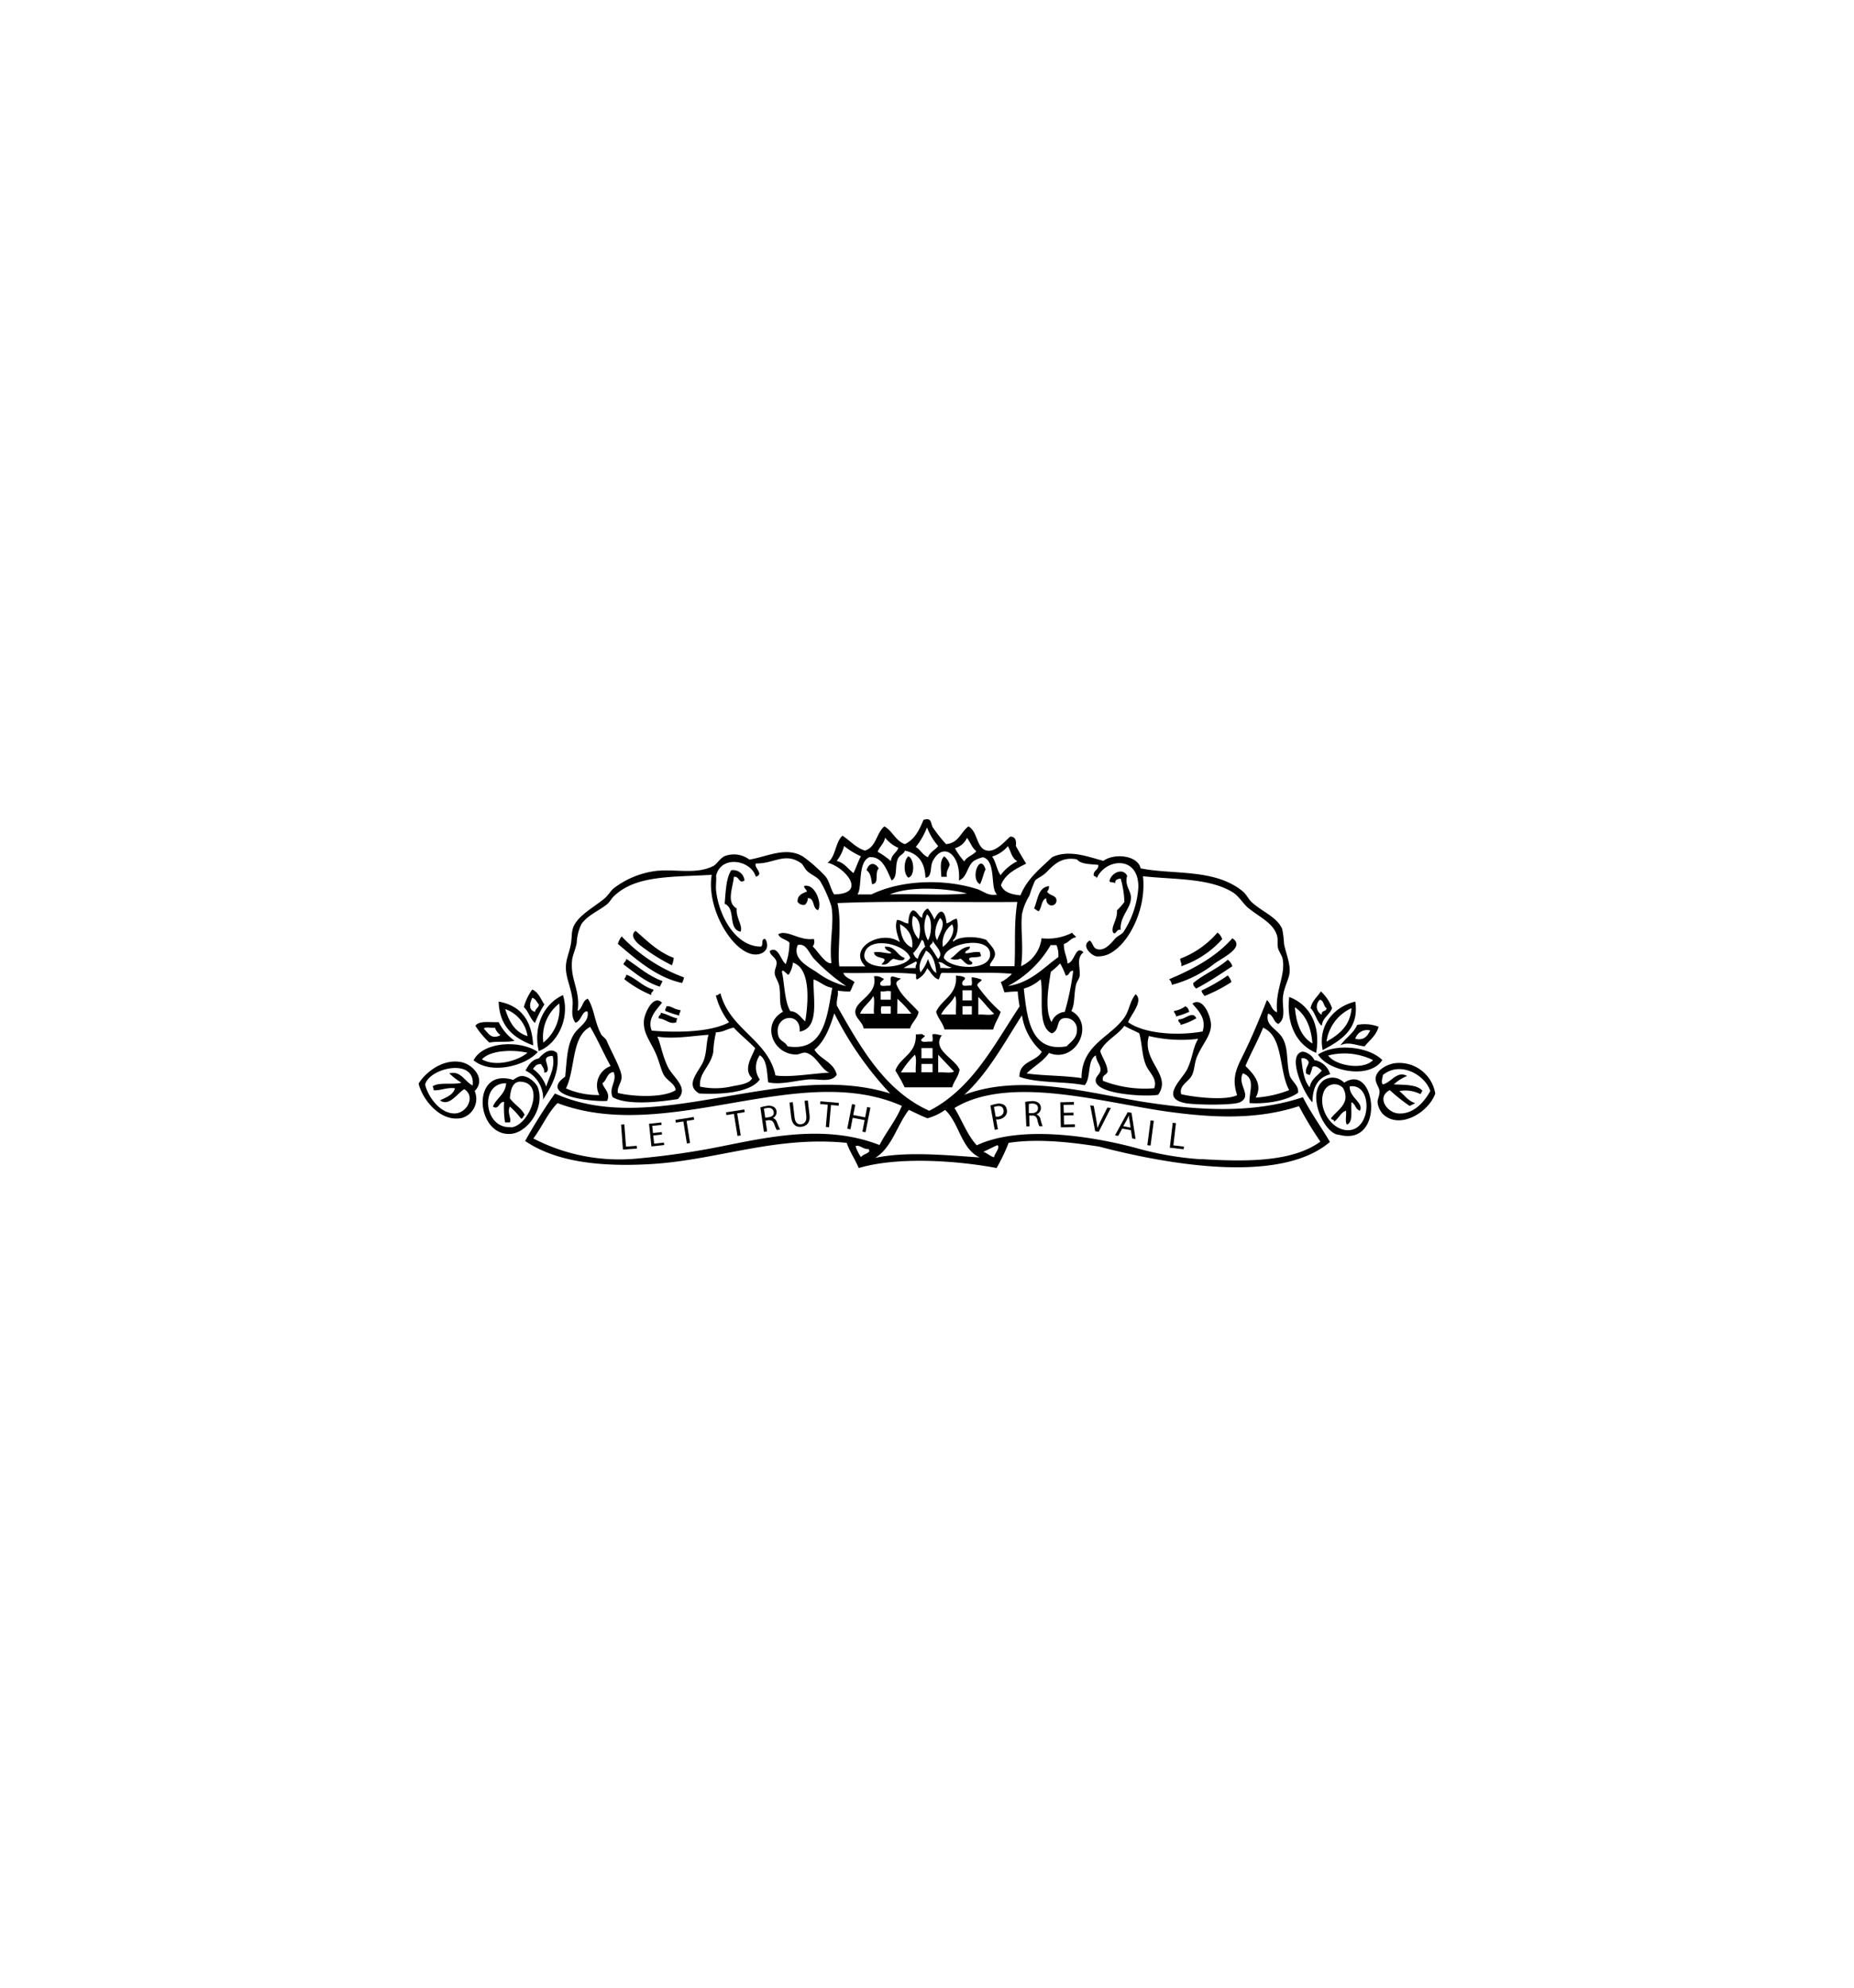 <svg id="Layer_1" data-name="Layer 1" xmlns="http://www.w3.org/2000/svg" viewBox="0 0 280 300"><defs><style>.cls-1{fill:none;}</style></defs><title>times of india logo</title><path class="cls-1" d="M176.42,167.77c-9.79-1.34-24-5.65-32.34-.57,1.15,1.85,1.92,4.08,3.37,5.63,7.08-3.33,18.93-1,24.61.56a47.53,47.53,0,0,0,9.28,1.55c6.44.38,13.73.55,18-2.67a51.6,51.6,0,0,1-3.23-5.35C189.7,169,183,168.66,176.42,167.77Zm-24.52.53a1.6,1.6,0,0,1-1.07.62,1.8,1.8,0,0,1-.39,0l.27,1.49-.48.09-.66-3.67a4.55,4.55,0,0,1,.91-.25,1.59,1.59,0,0,1,1.1.12,1,1,0,0,1,.47.72A1.09,1.09,0,0,1,151.9,168.3Zm5,1.68a4.61,4.61,0,0,1-.28-.9c-.12-.52-.34-.71-.78-.71l-.46,0,.05,1.63-.49,0-.12-3.73a6.08,6.08,0,0,1,.94-.11,1.53,1.53,0,0,1,1.11.28,1,1,0,0,1,.32.71,1,1,0,0,1-.68,1v0a1,1,0,0,1,.58.74,7.87,7.87,0,0,0,.31,1Zm3.3.17-.08-3.78,2.05-.05v.41l-1.56,0,0,1.2,1.46,0v.4l-1.46,0,0,1.37,1.63,0v.41Zm5.72.65-.54-.07-.75-3.91.53.07.35,1.92c.09.53.17,1,.22,1.45h0a14,14,0,0,1,.61-1.35l.87-1.77.52.07Zm5.06,1-.19-1.24-1.32-.24-.6,1.1-.49-.08,1.92-3.5.58.1.61,3.95Zm3.07.88-.49-.07.49-3.75.49.06Zm4.7.76-2.09-.24.44-3.76.49.06-.39,3.35,1.6.19Z"/><path class="cls-1" d="M150.56,167a2.91,2.91,0,0,0-.45.12l.26,1.45a2,2,0,0,0,.4,0c.59-.11.89-.46.8-1S151.09,166.9,150.56,167Z"/><path class="cls-1" d="M155.81,166.58a2.73,2.73,0,0,0-.48.06l0,1.38.5,0c.52,0,.84-.31.83-.75S156.33,166.56,155.81,166.58Z"/><path class="cls-1" d="M170.52,168.33h0c-.09.21-.19.43-.3.64l-.56,1,1.13.2-.18-1.14C170.55,168.79,170.54,168.56,170.52,168.33Z"/><path class="cls-1" d="M131.14,173.39c-.81.11-1.41-.74-2-.42a6.53,6.53,0,0,0,.85,1.69c.48-.57.86-.38,1.26-1C131.17,173.64,131.12,173.56,131.14,173.39Z"/><path class="cls-1" d="M136.2,166.92c-15.61-6.89-35.37,5.87-52-.42-1.49,1.5-2.36,3.64-3.65,5.34a28.24,28.24,0,0,0,16,3A115.87,115.87,0,0,0,109.06,173c7.21-1.41,15.73-3.29,23.77-.14C133.88,170.78,135.31,169.13,136.2,166.92Zm-42.12,6.59-.28-3.78.49,0,.25,3.36,1.62-.12,0,.41Zm4.3-.48L98,169.61l1.85-.2,0,.37-1.41.15.12,1.08,1.32-.14,0,.36-1.32.15.13,1.23,1.48-.16,0,.37Zm5.85-.52-.49.08-.54-3.33-1.13.18L102,169l2.77-.44.06.41-1.14.18Zm7.64-1.14-.49.08-.53-3.33-1.14.18-.07-.41,2.77-.44.06.41-1.14.18Zm5.44-.89a4.83,4.83,0,0,1-.37-.86c-.19-.5-.42-.66-.87-.62l-.45.07.24,1.62-.49.07-.54-3.69a5,5,0,0,1,.92-.21,1.51,1.51,0,0,1,1.13.15.91.91,0,0,1,.4.67,1,1,0,0,1-.56,1v0c.3.05.51.3.66.67a8.52,8.52,0,0,0,.43,1Zm3.69-.41c-.77.09-1.4-.28-1.54-1.45l-.25-2.21.49-.06.26,2.23c.09.84.51,1.15,1,1.1s.87-.48.78-1.3l-.26-2.23.49-.06.25,2.2C122.37,169.44,121.81,170,121,170.07Zm5.66-3.19-1.16-.1-.29,3.35-.49,0,.29-3.36-1.15-.1,0-.41,2.79.24Zm4.06,4-.48-.09.34-1.74-1.8-.35-.34,1.74-.48-.1.72-3.71.49.09-.31,1.56,1.8.35.3-1.56.49.1Z"/><path class="cls-1" d="M115.84,167.23a2,2,0,0,0-.47.11l.2,1.36.49-.07c.52-.07.8-.41.74-.83S116.35,167.15,115.84,167.23Z"/><path d="M137.19,129.24c-.72.56-.79,2.66,0,3.23C138.26,132.15,138.05,129.58,137.19,129.24Z"/><path d="M143,132.33c-.15-.9.29-1.21.43-1.83a2.28,2.28,0,0,0-.85-1.26c-.69.78-.46,1.73-.42,3.09Z"/><path d="M131.7,133.46c1.18-.13.32-1.62,1-2.39-.58-1-1.5-.88-1.83.28C131.48,131.71,131.58,132.6,131.7,133.46Z"/><path d="M148,133.46c.37-.66.5-1.56.84-2.25C148,128.59,146.43,132.63,148,133.46Z"/><path d="M112.44,132.89a1.73,1.73,0,0,0-2-1.54c-.8,1.22-.83,3.2-1,5.06,1.77.73.4,3.73,2.39,4.22.43-.85-.71-2.08-.57-3.52-1.59-.89-.61-3-.42-4.78C111.72,132.24,111.55,133.46,112.44,132.89Z"/><path d="M169.25,132.61a14.26,14.26,0,0,1,.56,3.52,8.41,8.41,0,0,1-1.12,1.26c.12,1.41-1,2.52-.57,3.38.47.39.44-.6,1.13-.42-.15-2.12,1.61-3.26,1.55-4.92,0-1-1-1.83-.57-3.24-.66-1.35-2.54-.36-2.67.84.18.2.67.09.85.29C168.39,132.78,168.77,132.65,169.25,132.61Z"/><path d="M121.58,136.55a1.35,1.35,0,0,0,.42-1c1.1,0,.65,1.59,1.55,1.82.66-1-.48-4.08-2.11-3.65,0,.42.36.48.42.84-.69.29-1.44.53-1.41,1.55A1.06,1.06,0,0,0,121.58,136.55Z"/><path d="M158,135.57c0,1.43,1.47,1.32,1.55.42s-1-.74-1.41-1.41a1.12,1.12,0,0,0,.28-.84c-1.67.2-1.67,2.08-2.25,3.37.25.13.41.34.7.42C157.36,137,157.24,135.84,158,135.57Z"/><path d="M96.41,142.46a28.49,28.49,0,0,0,5.06,3.23,3.41,3.41,0,0,0,.28-1.12c-2.39-.9-4-2.56-5.76-4.08C95.16,141.1,95.85,141.93,96.41,142.46Z"/><path d="M178.39,145.83a14.45,14.45,0,0,0,6.19-4.08,2,2,0,0,0-.71-1,13.89,13.89,0,0,1-5.62,3.94C178.22,145.16,178.5,145.3,178.39,145.83Z"/><path d="M93.31,142.46c2.77,2.34,5.87,5.1,9.71,5.9a3.32,3.32,0,0,0,.28-.84,24.7,24.7,0,0,1-9.42-6.19A3.64,3.64,0,0,0,93.31,142.46Z"/><path d="M183.45,145.41c1.44-1,4.61-2.5,2.67-3.8-2.46,2.79-5.86,4.64-9.56,6.19a1.35,1.35,0,0,1,.42.84A17.51,17.51,0,0,0,183.45,145.41Z"/><path d="M134.66,143.86c-.82.14-1.46-.3-2.67-.14.09,1.27,2.65.42,1.12,1.83,1.11.22,1.15-.63,1.83-.84.47.1,1.63.55,1.68-.14-1.21-.33-1.3-1.8-3-1.69C133.7,143.5,134.36,143.51,134.66,143.86Z"/><path d="M146.47,144.57c.48-.18,1.26,0,1.69-.29,0-.26-.16-.31-.14-.56-.87-.16-1.91.25-2.25.14,0-.52.74-.38.7-1-1.47.12-1.95,1.23-2.95,1.83a2.05,2.05,0,0,0,1.54,0c.57.34.87,1.14,1.69.84C147.2,145.13,146,145,146.47,144.57Z"/><path d="M94.58,144.71c0,.42-.37.47-.42.84,1.7,1.25,3.25,2.65,5.48,3.37.14-.28.29-.55.42-.84C97.89,147.3,96.36,145.88,94.58,144.71Z"/><path d="M185.42,144.85c-1.53,1.37-3.62,2.18-5.2,3.51-.06.48.24.6.42.85,1.93-1,3.7-2.21,5.48-3.38A2,2,0,0,0,185.42,144.85Z"/><path d="M94.58,147.1c0,.35-.22.43-.28.7a17.1,17.1,0,0,0,4.08,2.39c-.15-.53.35-.4.28-.84C97,148.88,96.12,147.66,94.58,147.1Z"/><path d="M150,155.39c.25-1,.81-1.72,1.13-2.67a22.8,22.8,0,0,1-3.52-3.94c-.14-.5,1.12-.83.43-1a5.27,5.27,0,0,0-1.27-.28c-.09.38.18,1.11-.14,1.26-.38-.08-1.12.18-1.27-.14-.24-.71.66-.71.29-1.12-.7-.29-.63-.12-1.27-.28.23,3-2.11,3.52-3,5.48.27,1,1,1.65,1.26,2.67Zm-2.25-4.92c.86.78,1.51,1.77,2.39,2.53-.51.33-1.63.05-2.39.14Zm-2.39-1h1.41V151h-1.41Zm0,2.39h1.41v1.26h-1.41Zm-1.12-1.55c.32.66.05,1.92.14,2.81h-2.25C142.66,152.05,143.66,151.41,144.22,150.33Z"/><path d="M181.48,149.49c0,.42.3.54.42.84a23.41,23.41,0,0,0,4.08-2.11,2.62,2.62,0,0,0-.56-1A26,26,0,0,1,181.48,149.49Z"/><path d="M138.73,152.72c-1.14-1.38-2.68-2.38-3.37-4.22,0-.51.49-.54.7-.84-.56,0-.84-.28-1.4-.28-.35.21.08,1.21-.28,1.4-.43-.08-1.22.18-1.41-.14-.27-.59,1-.84.28-1a1.6,1.6,0,0,0-1.26-.28c.64,2.78-2.75,3.57-2.82,5.34,0,1,1.05,1.45,1.27,2.53h7C137.73,154.25,138.54,153.79,138.73,152.72ZM132,153h-2.11c.44-1.1,1.44-1.65,2-2.67C132.17,150.94,131.89,152.16,132,153Zm2.53,0h-1.41a1.85,1.85,0,0,1,0-1.12h1.41Zm0-2.11H133v-1.26c.77.05,1-.15,1.55,0Zm1-.14a17.29,17.29,0,0,1,2.11,2.25H135.5Z"/><path d="M82.21,151.6c-.55-.81-.88-1.85-1.83-2.25A8.36,8.36,0,0,0,79.11,152c.72.64.94,1.78,1.69,2.39A16.4,16.4,0,0,1,82.21,151.6Zm-1.83-1c.52.14.67.64,1,1,0,.53-.53.59-.56,1.12C79.77,152.47,80,151.38,80.38,150.61Z"/><path d="M201.17,152.16a6.27,6.27,0,0,0-1.69-2.53c-.52.84-1.32,1.39-1.55,2.53.73.72.9,2,1.69,2.67C199.75,153.55,200.81,153.2,201.17,152.16Zm-1.83-1.27c.63.12.53,1,1,1.27,0,.58-.85.28-.71,1A1.38,1.38,0,0,1,199.34,150.89Z"/><path d="M81.36,158.63c2.78-1,4.77-4.93,3.66-8.44C82.31,151.42,80.46,154.68,81.36,158.63Zm3.1-7.17a6.6,6.6,0,0,1-2.4,5.9A6.38,6.38,0,0,1,84.46,151.46Z"/><path d="M198.78,158.91c.74-4.36-1.1-7.33-4.08-8.44C194.22,154.6,195.86,157.73,198.78,158.91Zm-.56-1.41c-1.73-1-2.45-3-2.67-5.48C197.18,153.11,198,155,198.22,157.5Z"/><path d="M80.52,157.78c-.19-3.74-1.84-6-5.21-6.61C75.43,155,77.66,156.71,80.52,157.78Zm-.85-1.4c-1.9-.58-2.79-2.18-3.37-4.08A5.11,5.11,0,0,1,79.67,156.38Z"/><path d="M199.76,158.49c2.62-1.4,5.57-3.11,4.92-7.32C201.52,151.92,199,154.72,199.76,158.49Zm4.36-6.33c-.22,2.72-1.93,4-3.79,5.06A6.53,6.53,0,0,1,204.12,152.16Z"/><path d="M102.74,152.44c-1-.08-1.26-.64-2.11-.56.05.34-.26.3-.14.7a15.81,15.81,0,0,0,2.11.7C102.49,152.85,102.84,152.87,102.74,152.44Z"/><path d="M179,151.88a3.71,3.71,0,0,1-1.69.7c0,.41.32.43.29.84a13,13,0,0,0,2-.7C179.5,152.26,179.33,152,179,151.88Z"/><path d="M99.5,153.71c1,.06,1.68,1,2.67.56a.77.77,0,0,1,.14-.56c-.93-.19-1.58-.67-2.53-.85C99.85,153.3,99.35,153.18,99.5,153.71Z"/><path d="M178,153.85c-.15.52.35.4.28.84a9.51,9.51,0,0,0,2.39-1C180.11,152.47,179,153.91,178,153.85Z"/><path d="M73.91,157.36c1.12-.24,2.74,0,3.8-.28a7.62,7.62,0,0,1-2.4-2.81c-1.28.07-3-.28-3.51.56A13.19,13.19,0,0,0,73.91,157.36Zm.84-2.25a2.32,2.32,0,0,0,.85,1.13c-1.38.67-1.75-.17-2.54-1C73.35,154.93,74.23,155.2,74.75,155.11Z"/><path d="M206.09,157.92c.76-.93,1.75-1.62,2.11-2.95a5.81,5.81,0,0,0-3.23-.28c-.58,1.29-1.78,2-2.54,3.09C203.65,157.14,204.83,157.81,206.09,157.92Zm.85-2.39c-.42.76-.81,1.54-2.26,1.27A1.85,1.85,0,0,1,206.94,155.53Z"/><path d="M138.31,156.1c.14,3-2.33,3.38-3.09,5.48a23.74,23.74,0,0,1,1.4,2.53h7.18c.29-1,.95-1.57,1.12-2.67-.73-1.72-4.26-3-2.67-5.2-.56,0-.78-.25-1.41-.14-.08.33.18,1-.14,1.12-.47-.09-1.3.18-1.54-.14s1-.74.28-.84C139.33,155.92,138.65,156.18,138.31,156.1Zm0,5.76h-2.25a14.1,14.1,0,0,1,2.11-2.67C138.5,159.8,138.22,161,138.31,161.86Zm3.38-2.67c.79.85,1.6,1.68,2.39,2.53-.52.33-1.64.05-2.39.14Zm-2.53-1h1.68v1.54h-1.68Zm0,2.39h1.68v1.26h-1.68Z"/><path d="M81.22,158.77c-2.69-1.86-8.28-1.56-9.7,1.26C74.23,162.27,79.47,160.82,81.22,158.77Zm-8.44,1.12c1.22-1.39,4.63-1.51,6.89-1C78.24,160.09,74.89,161.1,72.78,159.89Z"/><path d="M208.76,160c-1.93-2-7-2.62-9.7-.84C200.5,161.63,206.8,163,208.76,160Zm-8.15-.7a9.84,9.84,0,0,1,6.75.7C205.84,161.61,201.63,160.79,200.61,159.33Z"/><path d="M81.36,159.75c-1.07.2-1.53,1-2,1.83a4.68,4.68,0,0,1,2.67,4.36c1.14-1.84,2.56-4.07,2.11-7C83.16,158,82,159,81.36,159.75ZM82.49,164a5.48,5.48,0,0,0-2-2.67c.31-.35.51-.81,1.26-.7.14.42.5.62.43,1.26,1,0,.35-1.28.28-1.83s.44-.67,1-.7C83.9,161.09,82.91,162.6,82.49,164Z"/><path d="M196.53,158.77c-2.25.78.67,6.8,1.69,7.59,0-2.31.85-3.74,2.67-4.22A3,3,0,0,0,198.5,160C198.19,159.25,197.05,158.58,196.53,158.77Zm3.09,2.81c-.65.8-1.62,1.29-1.83,2.53-.86-1-1.07-2.68-1.26-4.36a.93.93,0,0,1,1.12.56c-.08.57-.48.83-.42,1.55,0,.29.38.28.56.42a5.83,5.83,0,0,0,.43-1.26C198.75,160.78,199.26,161.24,199.62,161.58Z"/><path d="M69.69,160.31c-3-.6-5.63,1.81-6.47,3.24.55,2.31,3.2,5.83,6.47,5.2a3,3,0,0,0,2-4.08C73.44,162.91,71.47,160.68,69.69,160.31Zm1.69,3.52c-1.15-.55-1.81-2.3-3.52-1.83a9.79,9.79,0,0,0,1.83,1.41c-1.27.37-3.42-.14-4.36.56a.8.8,0,0,1,.14.56c.8.16,2-.45,3.24-.28-.3,1.07-1.36,1.36-2.25,1.83,1.36,1,2.61-1.08,3.65-1.69,1.75,1.06.44,3.6-1.4,3.66-2.35.07-4.18-2.77-4.5-4.36C64.83,161.17,71.87,159.57,71.38,163.83Z"/><path d="M210.73,160.46c-1.23.15-2.76,1-2.95,2.1-.16.88.5,1.44.56,2.11s-.36,1.24-.28,1.83a3.35,3.35,0,0,0,.7,1.55c2.51,2.59,7-.14,8-3A5.51,5.51,0,0,0,210.73,160.46Zm.42,7.59c-1.68-.14-3.32-2.44-1.26-3.52a26.31,26.31,0,0,0,3,2.39c.29-.13.56-.28.85-.42-1.08-.33-1.62-1.2-2.4-1.83a5,5,0,0,1,3.1.43c.32,0,.15-.41.42-.43-.82-1-2.64-.92-4.36-1a6.36,6.36,0,0,1,2-1.27c-1.51-.87-2.4,1-3.66,1.27-.33-.37,0-1,0-1.41,2.6-2.15,6.32-.09,7.17,2.39C215.31,166,213.61,168.25,211.15,168.05Z"/><path d="M81.22,164.11c-.25-.69-1.81-2.18-3-1.55a4.19,4.19,0,0,0-.71.43c-6.46-2-5.71,8.48-.42,8.15C79.63,171,82.37,167.23,81.22,164.11Zm-4.08,6c-4.09.3-4.75-6.69-.7-6.61-.13,1.69-1.45,2.2-2,3.51.89.6.89-.75,1.69-.7a15.24,15.24,0,0,0,.14,3.09H77c.31-.51-.46-1.47,0-2.39a11.72,11.72,0,0,1,1.69,1.83c.33,0,.31-.43.56-.56-.53-1.07-1.6-1.58-2.25-2.53.14-1.46.47-2.89,2.25-2.39C82.16,164.22,79.74,170,77.14,170.16Z"/><path d="M203,163.41a2.41,2.41,0,0,0-3-.42c-2.87,1.86-.06,8.23,2.25,8.29C209.31,173.1,207.81,160.25,203,163.41Zm.7,7.17c-2.68.12-4.91-3.58-3.66-6.05a1.73,1.73,0,0,1,2.82-.28c1.15,2.26-.83,3.22-1.83,4.5,0,.37.54.11.42.56.72-.45,1-1.39,1.83-1.68.09.66-.18,1.68.14,2.11,1-.39.54-2.18.7-3.38.59.25.58,1.11,1.27,1.27.58-1.23-1.64-2-1.55-3.66C207.31,163.44,207.18,170.43,203.7,170.58Z"/><path d="M173.05,166.36c-8-1.22-18.63-4.46-27.42-1.12,3.6-3.28,6-7.79,8.71-12a9.11,9.11,0,0,0,3,5.49c-.83,1.56-3.41,1.37-3.38,3.79,2.73,1,6.76.66,9.85,1.27,1-1.08.35-3.77,1.68-4.5.15,1.1.77,1.45.71,2.25-.06.64-.85.95-.71,1.69.38,2,7.82,2.34,9.42,2,2.15-3-2.53-5.09-1.4-8.86a21.16,21.16,0,0,0,7.45.42c-.86,1.4-.82,2.9-1.69,4.64-.73,1.47-4.15,4.29-.28,5.06,1.42.28,7.31.37,8.3-.14,1.94-1-.54-2.68.42-4.36,2,.78.9,2.75,1,4.5,2.57.17,5.64-.36,7.32-1.55.2-1.11-1-1.72-1.27-2.67-.51-2-.16-3.91-1-5.48s-2.74-1.92-2.25-3.8c.84.2.8,1.27,1.54,1.55,1.26-.82.56-2.61.71-4.08s.89-2.62,1-3.66c.13-1.42-.56-2.9-.84-4.35a14.39,14.39,0,0,0-.28-2.25c-.77-1.75-2.82-2.49-4.5-3.94-.57-.49-.89-1.26-1.41-1.69-4.22-3.52-10.52-2.51-15.47-3.51-.44-2-4-2.32-5.62-1.13-2.17-.56-5.15-1.78-7.74-.56-1.79,1.72-3.78,3.25-4.78,5.76-1.38-.12-2.53-.46-2.95-1.54.65-1.7,2.24-2.45,3.8-3.24-.52-.88-1.06-1.75-1.55-2.67.1-.86-.09-1.41-.85-1.41-.74.62-2.15,2.37-3.51,2.11-1.63-.3-1.37-2.91-2.81-3.65-1.15.87-1.49,2.54-3.38,2.67a23.68,23.68,0,0,1-2-2.53c-.35-.66-.14-1.52-1.4-1.13-.63,1.53-1.35,3-2.82,3.66-1.42-.49-1.85-2-3.09-2.67-1.22,1-1.23,3.17-2.95,3.65-1.41-.47-2.23-1.52-3.38-2.25-1.1,1-1,3.2-2.25,4.08,2.53.58,6.15,4.69,1,4.78-.49-.67-.7-1.91-1.27-2.67a23.67,23.67,0,0,0-3.37-3c-2.58-1.63-5.55,0-8.16.42a3.89,3.89,0,0,0-3.65-.56c-.79.31-1.25,1.26-1.83,1.54-2.56,1.26-5.33.46-8.44.71a13.18,13.18,0,0,0-6.61,2.67c-.47.41-.85,1.1-1.4,1.55-1.71,1.36-3.65,2.4-4.5,3.93-.54,1-.3,1.75-.57,3.1s-.83,2.33-.7,3.79.86,2.91,1,4.64c.08,1.07-.36,2.21.43,3.24.89-.21,1-1.84,1.82-1.69.33,1.62-1.4,2.29-2.11,3.52-1,1.7-1,3.72-1.26,6.32-4.14,2.89,3.92,3.82,6.33,3.66.55-1.21-.48-1.81-.71-2.67.7-.43.65-1.6,1.69-1.69.59,1.34-.8,2.38-.14,3.8,2.17,1.28,7.2.71,9.84.28,1.76-1.74-.77-3.26-1.54-4.92-.85-1.82-1-3.27-1.55-4.5,2.56.4,5.41-.13,7.73-.28-.37,1.18-.24,2.44-.7,3.79-.54,1.59-3.08,3.73-.7,5.07,3.34.17,7.68-.11,9.14-2.11a3.15,3.15,0,0,1,0-3.66c1.09.69,1.07,2.49,1.26,4.08,1.8.43,4.08-.24,6-.42,1.59-.15,3.52.55,4.36-.71-.45-1.94-2.48-2.3-3.37-3.79,1.54-1.27,2.32-3.3,3-5.49a51.25,51.25,0,0,0,8.44,12.1c-16.46-5.13-35.54,6.82-50.63,0a78.81,78.81,0,0,0-4.5,7.17c4.72,3.21,11.43,3.88,18.56,3.51,10.26-.52,19-4.33,30-3.23.49,1.38,1.26,2.49,1.82,3.8,5.84-1.73,14.7-1.15,20.82,0a28.34,28.34,0,0,0,1.82-3.8c4.52-.69,9.57-.06,13.64.56,9.55,2.5,27.22,5.89,34.88-.7-1.33-2.28-2.87-4.36-4.08-6.75C188.93,168.21,180.52,167.5,173.05,166.36Zm-18.43-17.15a6.28,6.28,0,0,0,2.54-1.41c.52,2.34-.6,7.14,1.68,8.16,1.21-.4.64-1.94,1.69-2.25a1.69,1.69,0,0,1,2.11,1.82c0,1.2-1,1.77-1.55,2.39C155.63,158.87,155.11,153.7,154.62,149.21Zm4.08-2.54a12.08,12.08,0,0,0,1.41-1.26,11.34,11.34,0,0,1,.84,1.83c.63,0,.45-.77,1.13-.71a41.59,41.59,0,0,1-1.27,6.19,2.33,2.33,0,0,0-2,1.55C157.69,152.38,158.39,148.69,158.7,146.67Zm15.61,17.58a17.56,17.56,0,0,1-7.73-1.12c-.22-.93.56-.84.7-1.41-.12-1.29-.8-2-1.12-3.09.84-1.64,2.6-2.36,3.65-3.8.71.42,1.52.73,2.25,1.13.47,1.76.39,3.33,1,4.78C173.51,161.87,174.86,162.81,174.31,164.25Zm20.39.28a16.74,16.74,0,0,1-5.06,1.13c1.18-2.09-.47-3.69-1.55-4.78.86-2,1.86-3.77,2.67-5.77C193.87,156.46,193.11,161.67,194.7,164.53ZM154.34,138a8.47,8.47,0,0,1,1.13-2.82,18.84,18.84,0,0,1,.84-2.25c.28-.36,1-.62,1.55-1.12,1.09-1,2.19-2.58,4.78-2.11.6.76,2,.7,3.23.84.06.81-.73.77-.7,1.55.06.27.55.11.42.56,1.24-3.08,6.39-3.67,6.33,1.27a14,14,0,0,1-2.25,6.75c-.3.4-.93.6-1.26,1-.59.66-1.62,2-2.82,1.55-.55-.23-.48-.8-1-1.27-1.39.74.19,2.26,1,2.39a3.92,3.92,0,0,0,2.67-.84c2.35-1.6,4.89-6.37,4.36-11.25,4.71.52,9.94.24,13.5,2.39,1,.6,1.62,1.76,2.39,2.39,1.73,1.41,3.83,2.3,4.36,4.22.16.55,0,1.24.14,1.83s.61,1.12.71,1.69c.43,2.58-1.17,4.65-.85,8-.86-.26-.91-1.34-1.54-1.83-1.06,2.74-2.31,5.72-3.66,8.44-1,2-1.65,3.41-.84,5.91-1.62.82-6.08.39-8.44-.14-.37-1.42,1.19-1.82,1.69-3,.32-.73.32-1.77.7-2.67.8-1.88,2.11-3.17,2.11-4.78,0-1.23-1.17-4.32-2.81-3.23.8,1,2.18,2.18,1.54,4.21-3.91.7-8.85.32-11.25-1.4.42-1.14,2.39-3.22,1.13-4.22-.93,1.18-.93,2.43-1.69,3.51-2.09,3-6.49,4.09-6.47,9.15-2.69-.41-5.94-.35-8.29-.71,1.07-1.08,2.51-1.8,3.37-3.09,4.11,1.66,7-4.41,3.38-6.33.57-1.09.35-2.38.7-3.94.11-.5.52-.93.56-1.4.11-1.32-.55-2.6.56-3.52-1.2-1.17-1.27,1.47-2.39,1.69-.1-1.07-.59-1.75-.56-2.95.75-.2,1-.89,1.83-1-.1-.33-.47-.38-.56-.7a8.07,8.07,0,0,1-4.64.84,5.31,5.31,0,0,1-3.1,4.22C154.62,143.05,154.11,140.33,154.34,138Zm4.36,4.64h.85a3.7,3.7,0,0,1,.28,1.82c-2.33,1.66-4.14,3.83-7.6,4.36A16.24,16.24,0,0,0,158.7,142.6Zm-6.47-14.91c.44.78.6,1.84,1.41,2.25a7.23,7.23,0,0,0-2.53,2.11c-.57-.79-.69-2-1.27-2.81A4.94,4.94,0,0,0,152.23,127.69Zm-6.18-1.26c.49.63.74,1.5,1.4,2-.5.63-1.44.81-1.82,1.55a10.82,10.82,0,0,1-1.41-2A2.81,2.81,0,0,0,146.05,126.43ZM140,124.88a9.39,9.39,0,0,0,1.69,2.81c-.47.62-1.24.91-1.55,1.69-.8-.32-1.12-1.13-1.83-1.55A10.92,10.92,0,0,0,140,124.88Zm-6.33,1.55a5.27,5.27,0,0,0,2,1.54c-.26.77-1.06,1-1.12,2a11.72,11.72,0,0,0-2-1.41C132.85,127.76,133.51,127.34,133.67,126.43Zm-2.39,2.95c2-.19,2.66,2,3.38,3.51,1-.52.4-2.28,1-3.37.28-.53.84-.59,1-1.13q3,.62,3.1,4.08c1.07-.07.65-1.65,1.12-2.53,1.6-3,4.26-.93,3.94,2.95,1.27-.48,1.22-2.17,2.25-2.95a4.61,4.61,0,0,1,1.41-.56c2.05.64,1,4.79,2.11,5.62-1.32.31-2.09-.53-3.1-.84-5.11-1.59-11.49-1.31-15.89.84h-2.11C130.26,134,129.49,130.19,131.28,129.38Zm14.77,5.48c-3.61.33-7.83,0-11.67.14C137.34,133.73,142.85,134,146.05,134.86Zm-19.69-4.92a6.1,6.1,0,0,0,1.12-2.25,11.58,11.58,0,0,0,2.54,1.55c-.44.78-.71,1.73-1.13,2.53C128.06,131.15,127.53,130.22,126.36,129.94Zm27.28,6.19c-.54,3.41-.25,6.22-.42,9.7h-3.66c-.27-.42.71-1,.71-1.83s-.82-1.44-1.27-2.11c-1.2-.56-3.91-.67-4.92.14-.08.22-.15,0-.14-.14.67-.54.88-2.14.56-3.23-.65.09-.95.55-1.55.7-.21-2.09-1-2.37-1.83-.56a7.19,7.19,0,0,0-1-1.69,1.51,1.51,0,0,0-.84,1.41c-.63-.22-.69-1-1.41-1.13-.57.32-.64,1.14-.7,2-.67-.08-1-.49-1.69-.56-.44,1.15.14,2.48.42,3.37-2.74-2-8,.91-5.2,3.66h-3.94c-.34-2.17.43-6.49-.28-9.56C135.27,135.94,144.64,136.22,153.64,136.13Zm-11.95,9.14c.6-.27,1.18.69,2,.7-.29.32-1.17.05-1.69.14C142,145.71,141.93,145.4,141.69,145.27Zm-3.38.84h-1.83c.55-.39,1.25-.63,1.83-1C138.73,145.33,138.13,145.68,138.31,146.11Zm-.84-1.54c-1.12,1.85-7.56,1.91-6.89-.71S136.73,142.42,137.47,144.57Zm-1.55-5.07a3.32,3.32,0,0,1,1.83,3.52C136.49,142.49,136,141.2,135.92,139.5Zm2,4.36a6,6,0,0,0,1.27-2c.43.09.33.7.56,1a3.84,3.84,0,0,0-1.13,1.83C138.18,144.6,138.09,144.18,137.89,143.86Zm0-5.62c1.18.46,1.16,2.29.84,3.51A3.71,3.71,0,0,1,137.89,138.24ZM140,138c.86.6.7,3.13.14,3.93A4.41,4.41,0,0,1,140,138Zm-.14,5.48c1.06.59,1.4,1.88,1.55,3.37-.74-.39-.91-1.33-1.27-2.1a6.16,6.16,0,0,1-1.12,2C138.52,145.38,139.49,144.34,139.86,143.44Zm.56-.56c0-.52.57-.37.42-1,.4.92,1.78,1.81.85,2.82C141.24,144.13,140.91,143.42,140.42,142.88Zm1.13-1c-.69-.94-.07-2.7.42-3.37C143,139.38,141.8,141,141.55,141.89Zm2.25-2.39c.64,1.13-.56,2.81-1.41,3.38A3.6,3.6,0,0,1,143.8,139.5Zm-1.27,5.07c.17-2.29,7-3.49,7-.57C149.58,146.6,143.63,146.34,142.53,144.57Zm-52,20.67a12,12,0,0,1-5.06-1c1.45-2.86.8-7.82,3.66-9.28,1.12,1.88,2,3.95,3.09,5.91A3.11,3.11,0,0,0,90.5,165.24Zm23.06-2.53c-.44.88-2,1-3.23,1.26a11,11,0,0,1-4.64,0c-.17-2.17,1.56-2.95,2-5.2a15.25,15.25,0,0,1,.42-3c1.1,0,1.71-.54,2.67-.7,1,1.08,2.18,2,3.24,3.1C113.48,159.66,112.24,161.38,113.56,162.71Zm11.67-.85c-2.55.13-6.07.76-8.15.42-1.1-5.36-6.87-6.9-8.3-12.37-.27.06-.35.3-.7.28a10.78,10.78,0,0,0,2,4.08c-2.79,1.47-7.55,1.58-11.67,1.26-.76-1.76.72-3.16,1.54-4.22C98.62,150,97.34,153,97.25,154c-.15,1.84.83,2.95,1.69,4.78.57,1.21.87,2.64,1.26,3.37.53,1,1.79,1.41,1.83,2.39-1.83,1.18-6.34,1-8.72.42-.15-.89.56-1.54.57-2.39,0-1.15-1.55-3.8-2.25-5.48-.17-.41-.67-.65-.85-1-1-1.85-1-3.79-2-5.35-.87.26-.76,1.49-1.54,1.83.44-3.16-1.12-4.59-.85-7.59.07-.76.53-1.7.71-2.67a7.11,7.11,0,0,1,.7-2.82c.88-1.31,2.59-2,3.8-2.95.53-.41.76-1,1.26-1.41,3.29-3,8.37-2.74,14.63-3.09-.82,4.83,2.79,11.16,6,11.95,1.42.35,3-.55,2.11-2.25-.77-.16-.23,1-.7,1.13-3.72,0-6.31-4.49-6.75-8.44-.08-.72.06-1.5,0-2.25.72-3.14,5.22-2.44,6,.14,1.31-.39-.34-1.37,0-2,2.76.07,4.41-1.78,6.89,0,.23.17.52.88,1,1.27.64.54,1.35.73,1.83,1.4a19.3,19.3,0,0,1,1.69,3.8c.47,2.48-.34,5.34,0,8.58-.86.18-2-1.75-2.82-2.53a1.09,1.09,0,0,0,.15-1.13c-2.18.32-4.06-1.48-5.35-.7.27.72,1.23.74,1.69,1.27a10.08,10.08,0,0,1-.56,3.23c-.79-.6-1.11-2.76-2.39-2-.09.65.85.91,1,1.69.09.52-.32,1.08-.28,1.69s.58,1.24.7,2c.23,1.33-.11,2.77.56,3.8-3.32,1.81-1.6,6.46,2,6.47.41,0,1-.36,1.41-.28C123.27,159.22,124.07,161.53,125.23,161.86Zm-5.48-16.59c2.62.86,2.34,5.76,1.83,8.86-.7-.57-1.08-1.46-2.25-1.55-.89-1.41-.9-4.44-1.27-5.91.07-.6.69.36,1,.43A3.86,3.86,0,0,0,119.75,145.27Zm-.84,12.65c-.29-.73-1.19-.76-1.41-1.68-.73-3.06,3.47-3.7,3.24-.57,3.06-.52,2-5,2.1-7.87,1,.31,1.63,1.09,2.82,1.26C124.9,153.43,124.47,158.83,118.91,157.92Zm4.36-11.25c-1.25-.81-3.7-2-2.82-4.07,1.25-.3,1.61,1.08,2.39,2a28.86,28.86,0,0,0,4.93,4.21A12.19,12.19,0,0,1,123.27,146.67Zm3.09,5.07c-.1-.9.24-1.36.14-2.25a17,17,0,0,0,1.83.14c.3-.4.4-1,.7-1.41-.52-.51-1.43-.63-1.69-1.41,3.52.1,7.41-.18,10.69.15.55-.13.1.74.42.84a3.21,3.21,0,0,0,1.55-1.69c.55.57.87,1.38,1.69,1.69.28-.23.19-.84.56-1,3.48.09,7.29-.17,10.55.15a6.27,6.27,0,0,1-1.69,1.26c.22.48.38,1,.56,1.55a13.53,13.53,0,0,1,2-.14c.05.79.17,1.51.28,2.25-3.9,5.89-7.17,12.42-13.64,15.75C133.59,164.6,130,158.13,126.36,151.74ZM109.06,173a115.87,115.87,0,0,1-12.51,1.83,28.24,28.24,0,0,1-16-3c1.29-1.7,2.16-3.84,3.65-5.34,16.66,6.29,36.42-6.47,52,.42-.89,2.21-2.32,3.86-3.37,5.91C124.79,169.68,116.27,171.56,109.06,173Zm21,1.69a6.53,6.53,0,0,1-.85-1.69c.56-.32,1.16.53,2,.42,0,.17,0,.25.14.28C130.88,174.28,130.5,174.09,130,174.66Zm2,.14c2.64-1.53,3.39-5,5.2-7.31.95.41,1.83.89,2.81,1.26a8.79,8.79,0,0,0,2.67-1.26c2.15,2,2.39,5.86,5.21,7.17C143.38,174.4,136.79,173.7,132,174.8Zm18.13-.14c-.67-.17-1.05-.63-1.68-.85.7-.32,1.38-.67,2.11-1C151.15,173.11,150.2,174.13,150.12,174.66Zm31.22.28a47.53,47.53,0,0,1-9.28-1.55c-5.68-1.6-17.53-3.89-24.61-.56-1.45-1.55-2.22-3.78-3.37-5.63,8.38-5.08,22.55-.77,32.34.57,6.55.89,13.28,1.26,19.69-.85a51.6,51.6,0,0,0,3.23,5.35C195.07,175.49,187.78,175.32,181.34,174.94Z"/><polygon points="94.54 173.06 94.29 169.7 93.8 169.74 94.08 173.51 96.19 173.35 96.16 172.94 94.54 173.06"/><polygon points="98.79 172.61 98.66 171.38 99.98 171.23 99.94 170.87 98.62 171.01 98.5 169.93 99.91 169.78 99.87 169.41 98.02 169.61 98.38 173.03 100.31 172.82 100.27 172.45 98.79 172.61"/><polygon points="104.77 168.59 102 169.03 102.07 169.44 103.2 169.26 103.74 172.59 104.22 172.51 103.69 169.18 104.83 169 104.77 168.59"/><polygon points="112.41 167.45 109.64 167.89 109.71 168.3 110.84 168.12 111.38 171.45 111.87 171.37 111.33 168.04 112.47 167.86 112.41 167.45"/><path d="M116.72,168.75v0a1,1,0,0,0,.56-1,.91.91,0,0,0-.4-.67,1.51,1.51,0,0,0-1.13-.15,5,5,0,0,0-.92.21l.54,3.69.49-.07-.24-1.62.45-.07c.45,0,.68.12.87.62a4.83,4.83,0,0,0,.37.86l.5-.07a8.52,8.52,0,0,1-.43-1C117.23,169.05,117,168.8,116.72,168.75Zm-.66-.12-.49.07-.2-1.36a2,2,0,0,1,.47-.11c.51-.08.89.08,1,.57S116.58,168.56,116.06,168.63Z"/><path d="M122,166.09l-.49.06.26,2.23c.09.82-.23,1.23-.78,1.3s-.92-.26-1-1.1l-.26-2.23-.49.06.25,2.21c.14,1.17.77,1.54,1.54,1.45s1.37-.63,1.23-1.78Z"/><polygon points="123.86 166.63 125.01 166.73 124.72 170.09 125.21 170.13 125.5 166.78 126.66 166.88 126.69 166.46 123.9 166.22 123.86 166.63"/><polygon points="130.66 168.64 128.86 168.29 129.17 166.74 128.68 166.64 127.96 170.35 128.44 170.45 128.78 168.71 130.58 169.06 130.24 170.8 130.72 170.89 131.45 167.18 130.96 167.08 130.66 168.64"/><path d="M151.58,166.73a1.59,1.59,0,0,0-1.1-.12,4.55,4.55,0,0,0-.91.25l.66,3.67.48-.09-.27-1.49a1.8,1.8,0,0,0,.39,0,1.6,1.6,0,0,0,1.07-.62,1.09,1.09,0,0,0,.15-.85A1,1,0,0,0,151.58,166.73Zm-.81,1.8a2,2,0,0,1-.4,0l-.26-1.45a2.91,2.91,0,0,1,.45-.12c.53-.09.92.08,1,.58S151.36,168.42,150.77,168.53Z"/><path d="M156.52,168.19v0a1,1,0,0,0,.68-1,1,1,0,0,0-.32-.71,1.53,1.53,0,0,0-1.11-.28,6.08,6.08,0,0,0-.94.11L155,170l.49,0-.05-1.63.46,0c.44,0,.66.19.78.71a4.61,4.61,0,0,0,.28.9l.5,0a7.87,7.87,0,0,1-.31-1A1,1,0,0,0,156.52,168.19Zm-.64-.19-.5,0,0-1.38a2.73,2.73,0,0,1,.48-.06c.52,0,.88.19.9.67S156.4,168,155.88,168Z"/><polygon points="160.69 169.73 160.67 168.36 162.13 168.33 162.12 167.93 160.66 167.96 160.63 166.76 162.19 166.73 162.18 166.32 160.13 166.37 160.21 170.15 162.34 170.1 162.33 169.69 160.69 169.73"/><path d="M166.36,168.92a14,14,0,0,0-.61,1.35h0c-.05-.44-.13-.92-.22-1.45l-.35-1.92-.53-.07.75,3.91.54.07,1.82-3.58-.52-.07Z"/><path d="M170.31,167.86l-1.92,3.5.49.08.6-1.1,1.32.24.19,1.24.51.09-.61-3.95Zm-.67,2.12.56-1c.11-.21.21-.43.3-.64h0c0,.23,0,.46.07.71l.18,1.14Z"/><rect x="172.17" y="170.54" width="3.78" height="0.49" transform="matrix(0.13, -0.99, 0.99, 0.13, -17.94, 321.12)"/><polygon points="177.6 169.52 177.11 169.46 176.67 173.22 178.76 173.46 178.81 173.06 177.21 172.87 177.6 169.52"/></svg>
